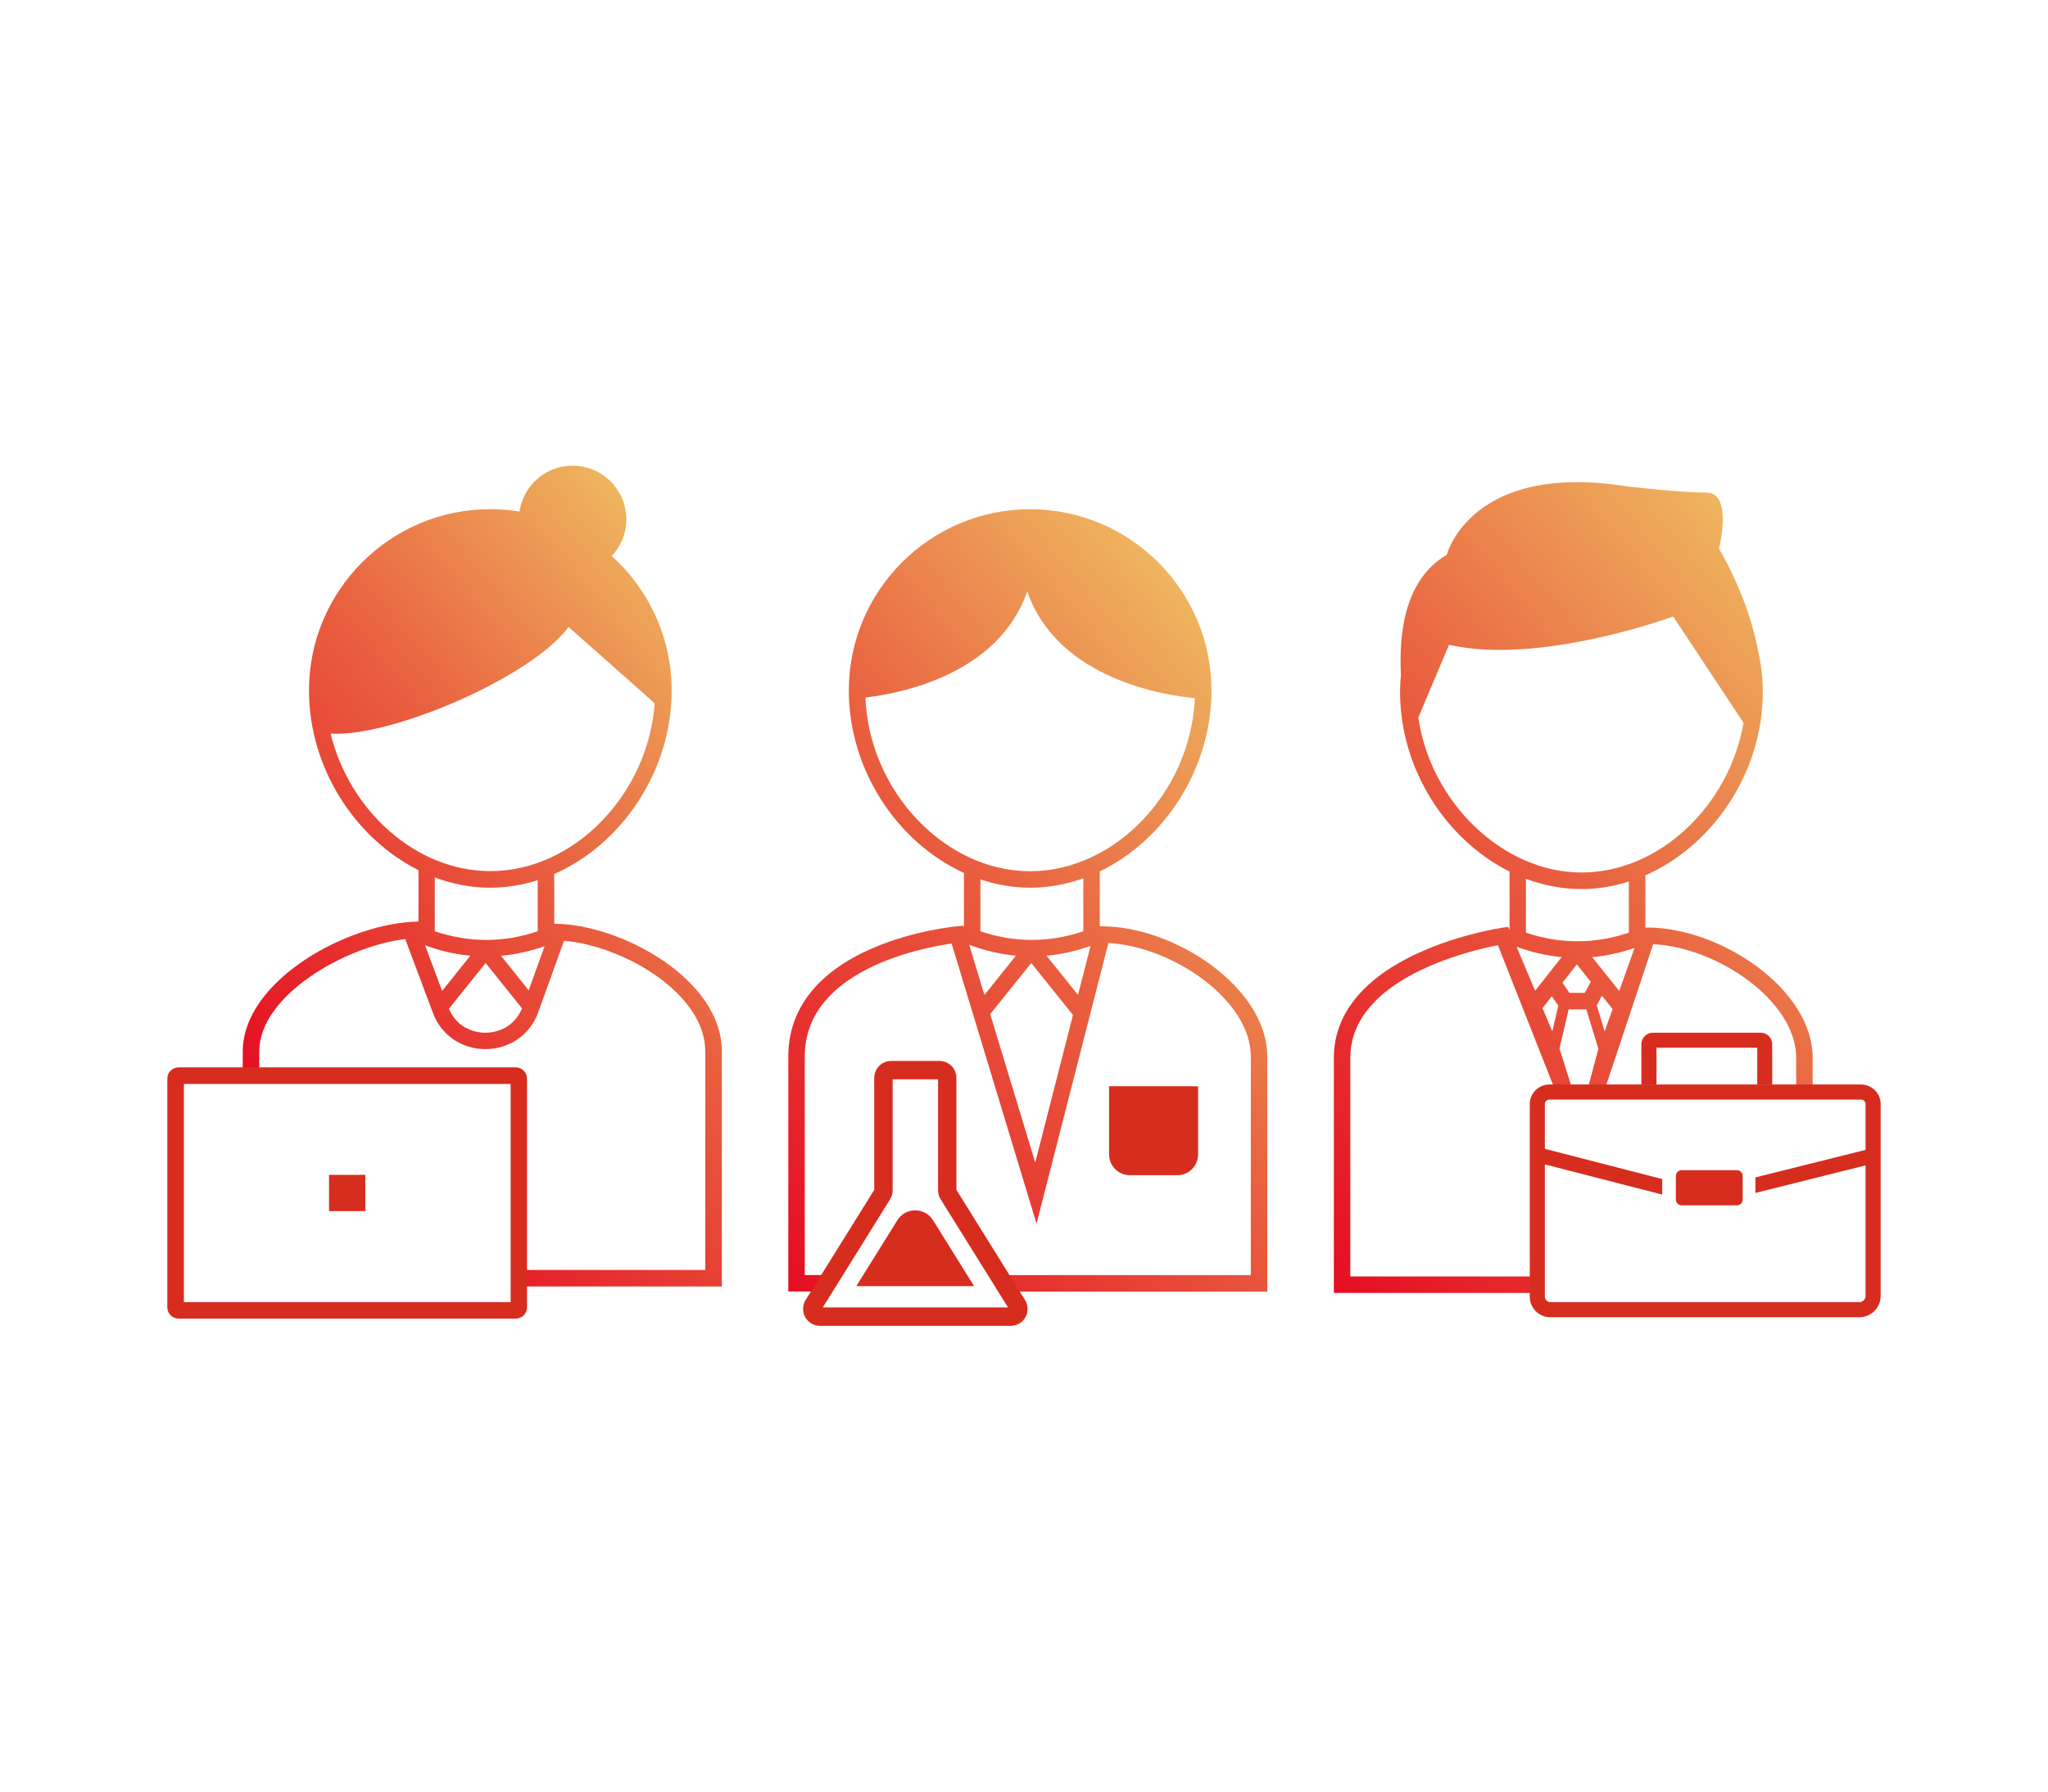 <?xml version="1.0" encoding="UTF-8"?>
<svg id="_レイヤー_2" data-name="レイヤー 2" xmlns="http://www.w3.org/2000/svg" xmlns:xlink="http://www.w3.org/1999/xlink" viewBox="0 0 240 210">
  <defs>
    <style>
      .cls-1 {
        fill: url(#_名称未設定グラデーション_19-2);
      }

      .cls-1, .cls-2, .cls-3, .cls-4, .cls-5 {
        stroke-width: 0px;
      }

      .cls-2 {
        fill: url(#_名称未設定グラデーション_19-3);
      }

      .cls-3 {
        fill: none;
      }

      .cls-4 {
        fill: url(#_名称未設定グラデーション_19);
      }

      .cls-5 {
        fill: #d72d1e;
      }
    </style>
    <linearGradient id="_名称未設定グラデーション_19" data-name="名称未設定グラデーション 19" x1="85.66" y1="143.38" x2="153.25" y2="86.66" gradientUnits="userSpaceOnUse">
      <stop offset=".01" stop-color="#e50f23"/>
      <stop offset=".56" stop-color="#e95f3f"/>
      <stop offset="1" stop-color="#eeb55f"/>
    </linearGradient>
    <linearGradient id="_名称未設定グラデーション_19-2" data-name="名称未設定グラデーション 19" x1="33.98" y1="133.08" x2="93.78" y2="82.9" xlink:href="#_名称未設定グラデーション_19"/>
    <linearGradient id="_名称未設定グラデーション_19-3" data-name="名称未設定グラデーション 19" x1="143.01" y1="135.69" x2="215.28" y2="75.05" xlink:href="#_名称未設定グラデーション_19"/>
  </defs>
  <g id="_職種比率" data-name="職種比率">
    <g>
      <rect id="_枠" data-name="枠" class="cls-3" width="240" height="210"/>
      <g>
        <path class="cls-4" d="M129.14,108.57h-.26v-6.43c7.54-3.63,13.09-11.99,13.09-21.2,0-11.72-9.53-21.25-21.25-21.25s-21.25,9.53-21.25,21.25c0,9.37,5.75,17.85,13.49,21.38v6.39l-.06-.2-.78.07c-.2.02-4.92.46-9.72,2.5-6.56,2.78-10.02,7.19-10.02,12.75v27.55h4.35v-1.93h-2.42v-25.62c0-10.15,13.76-12.74,17.21-13.23l9.95,32.83,8.42-32.9c7.49.4,16.69,6.66,16.69,13.31v25.62h-29.85l1.15,1.93h30.63v-27.55c0-8.07-10.83-15.26-19.37-15.26ZM101.42,81.76c3.95-.46,15.59-2.63,18.96-12.45,3.59,10.47,16.59,12.25,19.64,12.52-.46,10.91-9.28,20.29-19.3,20.29s-18.88-9.42-19.3-20.36ZM126.95,102.95v6.21c-4,1.35-8.05,1.35-12.06,0v-6.08c1.87.62,3.83.97,5.83.97,2.15,0,4.24-.39,6.23-1.1ZM113.57,110.74h.01c1.82.68,3.64,1.11,5.47,1.28l-3.69,4.61-1.78-5.89ZM121.31,136.25l-5.27-17.38,4.81-5.99,4.89,6.09-4.42,17.28ZM126.33,116.62l-3.69-4.6c1.72-.15,3.44-.54,5.16-1.14l-1.47,5.73Z"/>
        <path class="cls-5" d="M129.97,127.32h10.43v7.99c0,1.35-1.09,2.44-2.44,2.44h-5.55c-1.35,0-2.44-1.09-2.44-2.44v-7.99h0Z"/>
        <path class="cls-5" d="M118.45,155.41h-22.35c-.72,0-1.39-.39-1.74-1.02-.35-.63-.33-1.4.05-2.01l8.04-12.91v-13.13c0-1.09.89-1.98,1.98-1.98h5.67c1.09,0,1.98.89,1.98,1.98v13.13l8.04,12.91c.38.61.4,1.38.05,2.01s-1.01,1.02-1.74,1.02ZM96.42,153.25h21.71l-7.9-12.68c-.2-.31-.3-.68-.3-1.05v-13.01h-5.32v13.01c0,.37-.1.73-.3,1.05l-7.89,12.68Z"/>
        <path class="cls-5" d="M105.16,143.03l-4.81,7.72h13.8l-4.81-7.72c-.96-1.55-3.22-1.55-4.18,0Z"/>
        <path class="cls-1" d="M64.95,108.3v-5.86c7.87-3.45,13.76-12.02,13.76-21.5,0-6.25-2.71-11.88-7.02-15.77,1.05-1.12,1.71-2.62,1.71-4.29,0-3.48-2.82-6.3-6.3-6.3-3.16,0-5.77,2.34-6.22,5.38-1.12-.18-2.26-.28-3.42-.28-11.72,0-21.25,9.53-21.25,21.25,0,9.1,5.43,17.36,12.83,21.06v6.03c-8.21.11-20.59,6.89-20.59,15.23v3.21h1.93v-3.21c0-6.53,9.98-12.31,17.11-13.18l3.26,8.7c.96,2.56,3.37,4.2,6.14,4.2h.04c2.79-.02,5.2-1.7,6.13-4.28l3.04-8.42c6.96.59,16.55,6.17,16.55,12.97v25.62h-21.84v1.93h23.78v-27.55c0-8.52-11.9-14.94-19.63-14.96ZM38.74,85.98c6.83.51,23.45-6.48,27.89-12.49l10.09,8.94c-.75,10.65-9.43,19.68-19.26,19.68-8.72,0-16.53-7.11-18.72-16.14ZM57.45,104.05c1.91,0,3.77-.31,5.56-.88v5.99c-4,1.35-8.05,1.35-12.06,0v-6.31c2.07.77,4.25,1.2,6.5,1.2ZM51.81,116.14l-2-5.34c1.76.65,3.53,1.06,5.31,1.22l-3.3,4.12ZM56.91,121.05h-.03c-1.53,0-3.42-.75-4.27-2.81l4.3-5.36,4.26,5.31c-.83,2.08-2.72,2.85-4.26,2.86ZM61.95,116.07l-3.24-4.04c1.71-.15,3.41-.53,5.11-1.12l-1.86,5.16Z"/>
        <path class="cls-5" d="M60.44,154.56H20.93c-.73,0-1.32-.59-1.32-1.32v-26.81c0-.73.59-1.32,1.32-1.32h39.51c.73,0,1.32.59,1.32,1.32v26.81c0,.73-.59,1.32-1.32,1.32ZM21.55,152.63h38.29v-25.58H21.55v25.58ZM42.81,137.71h-4.25v4.25h4.25v-4.25Z"/>
        <path class="cls-2" d="M193.08,108.73h-.26v-6.13c7.87-3.45,13.76-12.02,13.76-21.5,0-1.61-.19-3.19-.53-4.7-1.18-6.5-4.61-12.09-4.61-12.09,0,0,1.68-6.57-1.47-6.57s-9.31-.73-9.31-.73c-18.33-2.92-21.12,8.03-21.12,8.03-4.84,2.8-5.63,9.02-5.37,14.02-.06.67-.1,1.35-.1,2.04,0,9.1,5.43,17.36,12.83,21.06v6.85l-.16-.37-.74.11c-.2.03-4.9.74-9.69,2.91-6.54,2.96-10,7.23-10,12.34v27.55h24v-1.93h-22.07v-25.62c0-9.3,13.92-12.55,17.3-13.21l6.87,17.42,1.78-.75-1.44-4.56,1.08-4.59h2.07l1.41,4.63-1.22,4.56,1.82.65,5.82-17.48c7.51.36,16.76,6.65,16.76,13.31v3.84h1.93v-3.84c0-8.07-10.83-15.26-19.37-15.26ZM166.21,84.09l3.6-8.51c10.7,2.43,26.27-3.32,26.27-3.32l8.24,12.46c-1.67,9.69-9.83,17.55-19,17.55s-17.69-8.21-19.11-18.19ZM185.32,104.21c1.91,0,3.77-.31,5.56-.88v5.99c-4,1.35-8.05,1.35-12.06,0v-6.31c2.07.77,4.25,1.2,6.49,1.2ZM181.91,120.89l-1.15-2.72,1.09-1.39.77,1.11-.71,2.99ZM179.9,116.14l-2.18-5.17c1.76.64,3.52,1.05,5.29,1.21l-3.11,3.95ZM185.72,116.38h-1.8l-.82-1.19,1.69-2.15,1.63,2.04-.7,1.3ZM188.05,120.91l-.93-3.06.61-1.13,1.25,1.56-.94,2.62ZM189.75,116.15l-3.17-3.96c1.66-.14,3.32-.51,4.97-1.08l-1.79,5.03Z"/>
        <path class="cls-5" d="M207.7,127.12h-1.77v-4.31h-11.81v4.31h-1.77v-4.73c0-.74.6-1.34,1.34-1.34h12.65c.74,0,1.34.6,1.34,1.34v4.73ZM220.39,151.89v-22.48c0-1.26-1.03-2.29-2.29-2.29h-36.54c-1.26,0-2.29,1.03-2.29,2.29v22.58c0,1.33,1.08,2.41,2.41,2.41h36.21c1.38,0,2.5-1.12,2.5-2.5ZM218.1,128.89c.29,0,.52.24.52.53v22.48c0,.41-.33.73-.73.73h-36.21c-.35,0-.64-.29-.64-.64v-22.58c0-.29.23-.52.52-.52h36.54ZM205.71,139.83l14.51-3.63-.43-1.71-14.08,3.52v1.82ZM194.79,138.2l-14.42-3.71-.44,1.71,14.86,3.82v-1.82ZM204.22,140.6v-2.76c0-.38-.3-.68-.68-.68h-6.47c-.38,0-.68.3-.68.68v2.76c0,.38.3.68.68.68h6.47c.38,0,.68-.3.68-.68Z"/>
      </g>
    </g>
  </g>
</svg>